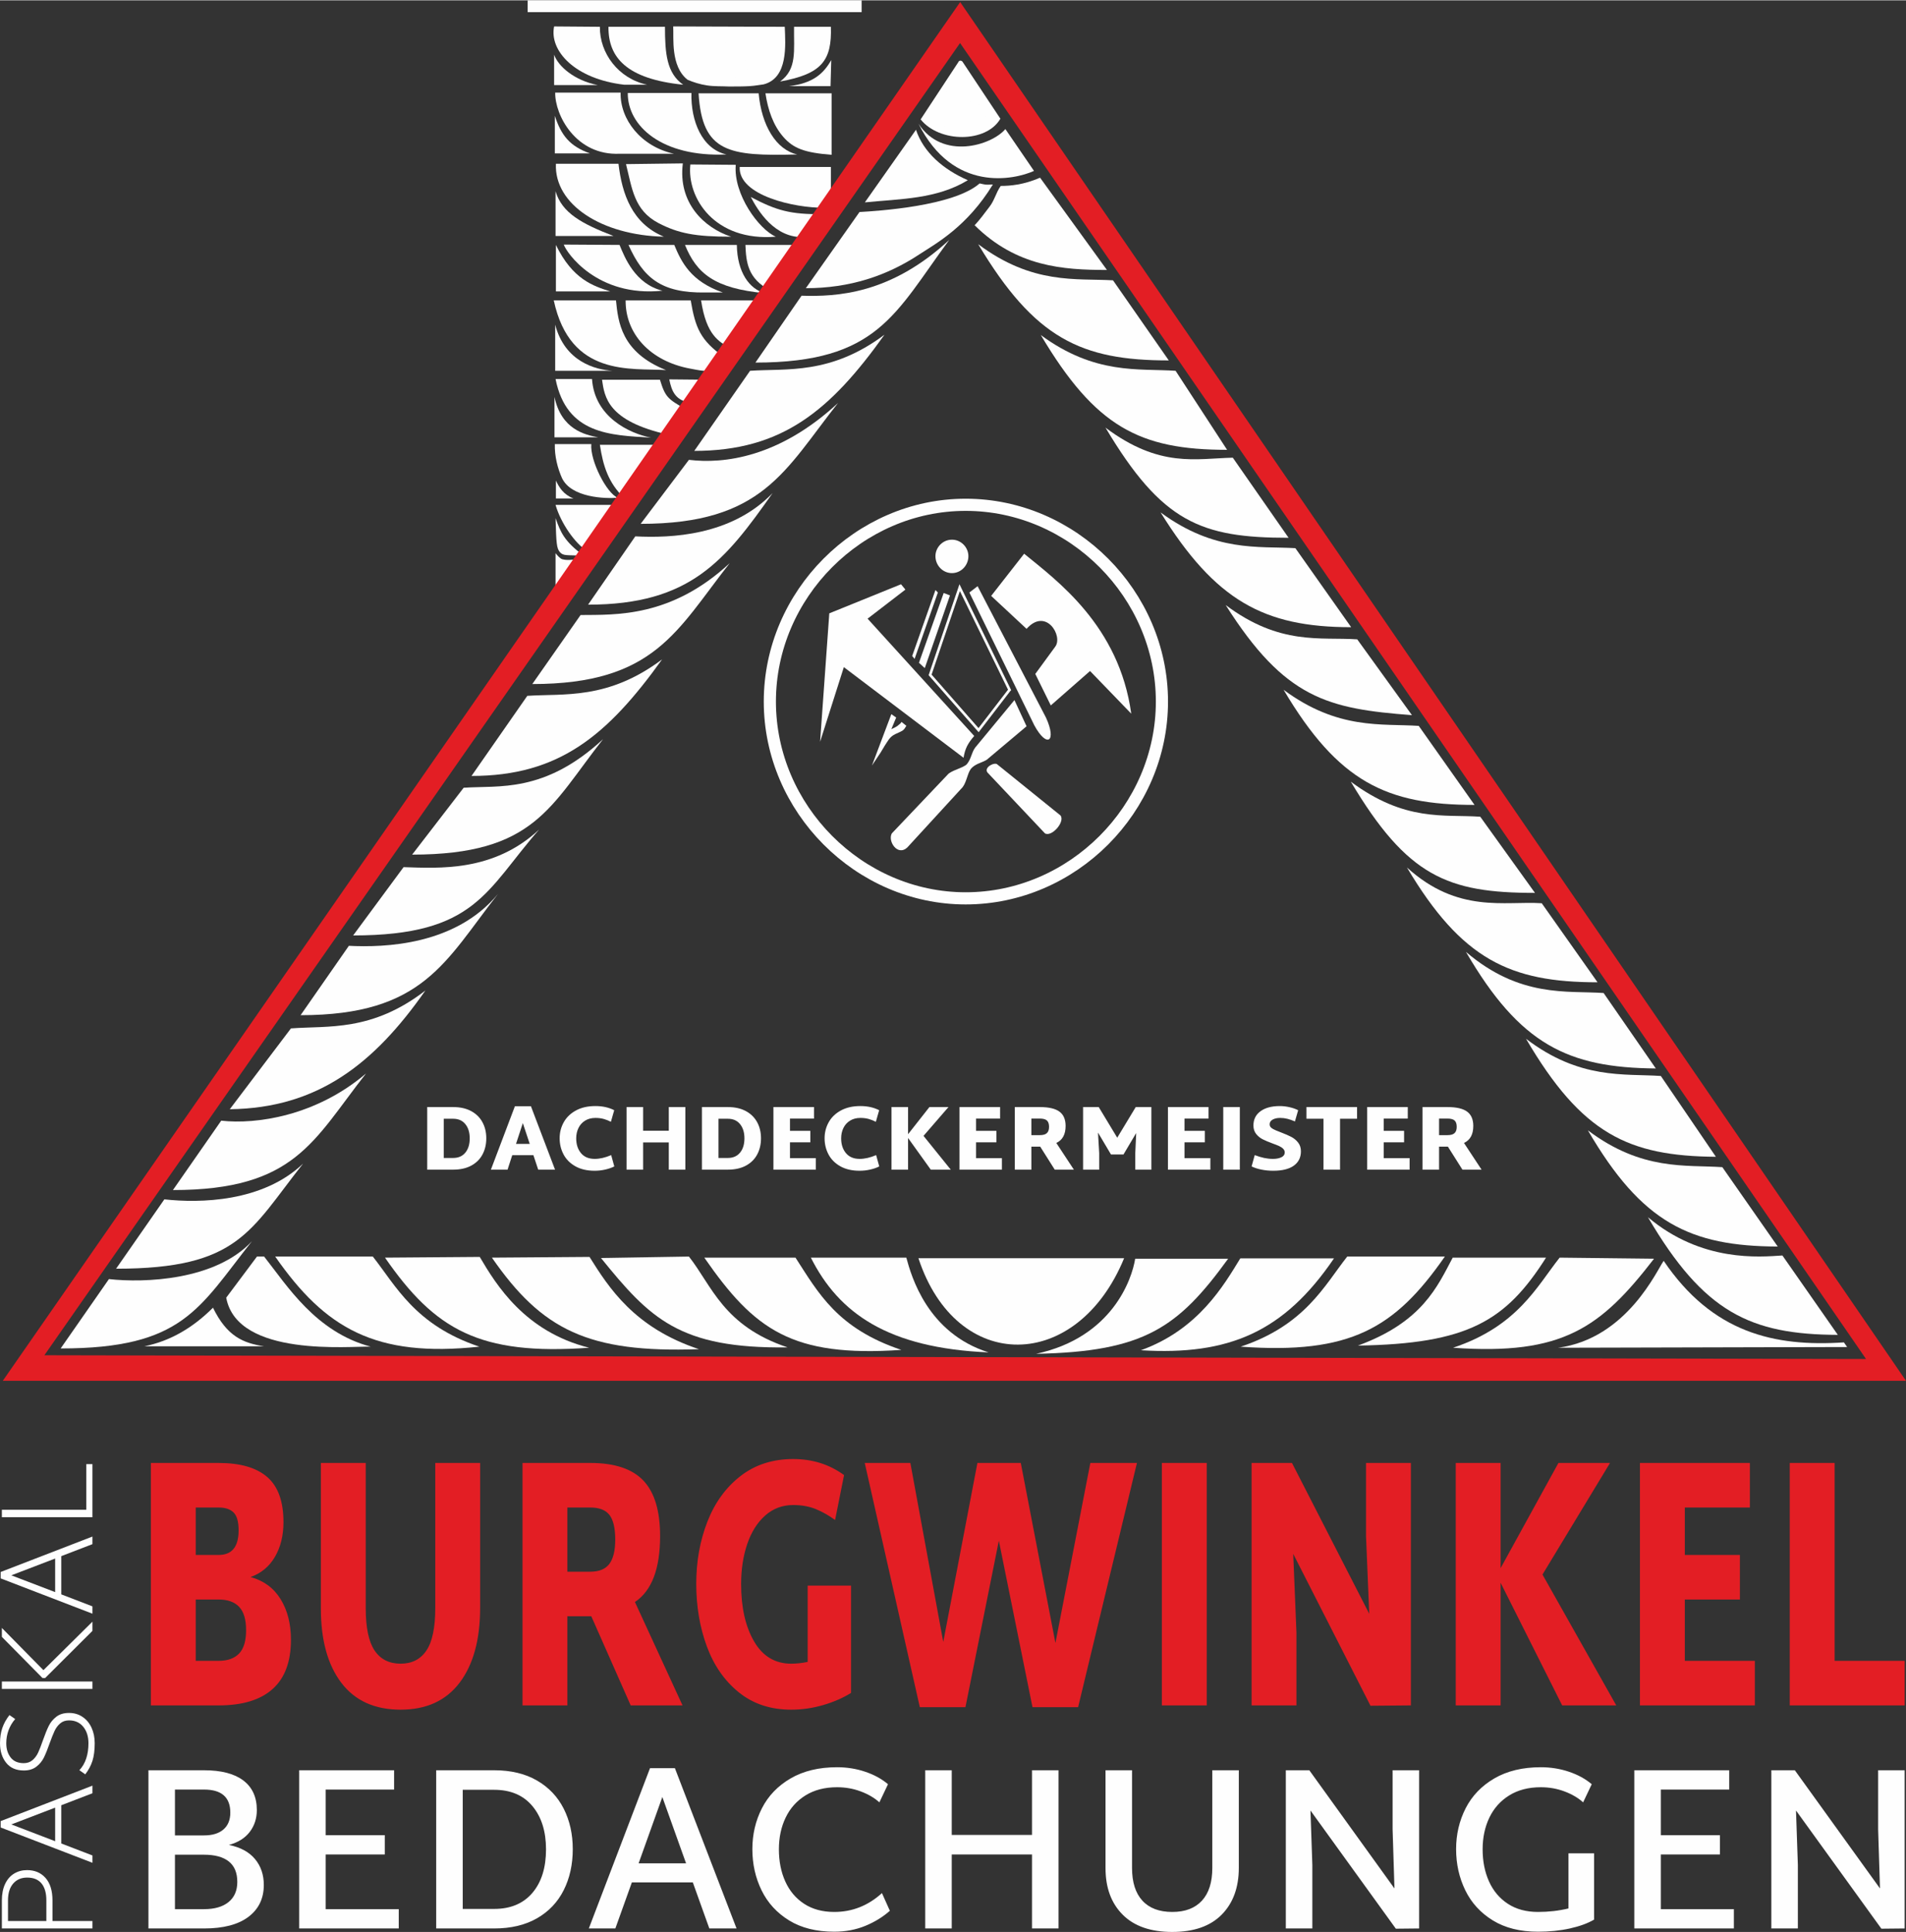 <?xml version="1.0" encoding="UTF-8"?>
<!DOCTYPE svg PUBLIC "-//W3C//DTD SVG 1.1//EN" "http://www.w3.org/Graphics/SVG/1.1/DTD/svg11.dtd">
<!-- Creator: CorelDRAW 2019 (64-Bit) -->
<svg xmlns="http://www.w3.org/2000/svg" xml:space="preserve" width="800px" height="811px" version="1.1" style="shape-rendering:geometricPrecision; text-rendering:geometricPrecision; image-rendering:optimizeQuality; fill-rule:evenodd; clip-rule:evenodd"
viewBox="0 0 1940.03 1966.03"
 xmlns:xlink="http://www.w3.org/1999/xlink"
 xmlns:xodm="http://www.corel.com/coreldraw/odm/2003">
 <rect x="0" y="0" width="1940.03" height="1966.03" fill="#333333" stroke="none"/>
 <defs>
  <style type="text/css">
   <![CDATA[
    .str0 {stroke:#FEFEFE;stroke-width:12.38;stroke-miterlimit:10}
    .str1 {stroke:#FEFEFE;stroke-width:2.67;stroke-miterlimit:22.926}
    .fil3 {fill:none}
    .fil4 {fill:#FEFEFE}
    .fil2 {fill:#FEFEFE}
    .fil5 {fill:#E31E24}
    .fil0 {fill:#FEFEFE;fill-rule:nonzero}
    .fil1 {fill:#E31E24;fill-rule:nonzero}
   ]]>
  </style>
 </defs>
 <g id="Ebene_x0020_1">
  <path class="fil0" d="M461.25 1126.45c7.18,0 13.3,1.38 18.36,4.12 5.06,2.75 8.89,6.53 11.47,11.34 2.6,4.8 3.89,10.24 3.89,16.29 0,6.19 -1.29,11.7 -3.89,16.54 -2.58,4.84 -6.41,8.61 -11.47,11.33 -5.06,2.72 -11.18,4.08 -18.36,4.08l-26.41 0 0 -63.7 26.41 0zm0 51.8c5.31,0 9.45,-1.81 12.41,-5.43 2.97,-3.62 4.45,-8.46 4.45,-14.52 0,-6 -1.48,-10.82 -4.45,-14.47 -2.96,-3.66 -7.1,-5.48 -12.41,-5.48l-9.55 0 0 39.9 9.55 0zm81.68 -2.81l-21.54 0 -4.78 14.71 -16.95 0 24.44 -64.54 16.31 0 24.54 64.54 -17.14 0 -4.88 -14.71zm-3.74 -11.52l-7.03 -21.17 -6.93 21.17 13.96 0zm66.13 27.35c-7.74,0 -14.3,-1.51 -19.67,-4.54 -5.37,-3.03 -9.39,-7.06 -12.04,-12.08 -2.65,-5.03 -3.98,-10.51 -3.98,-16.45 0,-5.86 1.39,-11.3 4.17,-16.29 2.78,-5 6.92,-9 12.41,-11.99 5.5,-3 12.12,-4.5 19.86,-4.5 7.24,0 13.61,1.41 19.11,4.22l-3.37 11.8c-2.32,-1.19 -4.72,-2.14 -7.22,-2.86 -2.5,-0.71 -5.34,-1.08 -8.52,-1.08 -4.06,0 -7.58,0.93 -10.54,2.77 -2.96,1.84 -5.21,4.34 -6.74,7.49 -1.53,3.15 -2.3,6.67 -2.3,10.54 0,6.12 1.63,11.13 4.87,15.03 3.25,3.91 7.9,5.86 13.96,5.86 5.18,0 10.77,-1.28 16.77,-3.84l3.18 11.52c-2.56,1.31 -5.62,2.37 -9.18,3.18 -3.56,0.82 -7.15,1.22 -10.77,1.22zm92.26 -64.82l0 63.7 -16.86 0 0 -27.73 -26.13 0 0 27.73 -16.86 0 0 -63.7 16.86 0 0 24.07 26.13 0 0 -24.07 16.86 0zm43.28 0c7.18,0 13.3,1.38 18.36,4.12 5.06,2.75 8.88,6.53 11.47,11.34 2.6,4.8 3.89,10.24 3.89,16.29 0,6.19 -1.29,11.7 -3.89,16.54 -2.59,4.84 -6.41,8.61 -11.47,11.33 -5.06,2.72 -11.18,4.08 -18.36,4.08l-26.41 0 0 -63.7 26.41 0zm0 51.8c5.31,0 9.44,-1.81 12.41,-5.43 2.97,-3.62 4.45,-8.46 4.45,-14.52 0,-6 -1.48,-10.82 -4.45,-14.47 -2.97,-3.66 -7.1,-5.48 -12.41,-5.48l-9.56 0 0 39.9 9.56 0zm89.55 0.19l0 11.71 -43.18 0 0 -63.7 41.31 0 0 11.71 -24.45 0 0 12.46 20.7 0 0 11.71 -20.7 0 0 16.11 26.32 0zm44.59 12.83c-7.75,0 -14.3,-1.51 -19.67,-4.54 -5.37,-3.03 -9.39,-7.06 -12.04,-12.08 -2.65,-5.03 -3.98,-10.51 -3.98,-16.45 0,-5.86 1.39,-11.3 4.17,-16.29 2.77,-5 6.91,-9 12.41,-11.99 5.49,-3 12.11,-4.5 19.85,-4.5 7.25,0 13.62,1.41 19.12,4.22l-3.38 11.8c-2.31,-1.19 -4.71,-2.14 -7.21,-2.86 -2.5,-0.71 -5.34,-1.08 -8.53,-1.08 -4.05,0 -7.57,0.93 -10.53,2.77 -2.97,1.84 -5.22,4.34 -6.75,7.49 -1.53,3.15 -2.29,6.67 -2.29,10.54 0,6.12 1.62,11.13 4.87,15.03 3.25,3.91 7.9,5.86 13.96,5.86 5.18,0 10.77,-1.28 16.77,-3.84l3.18 11.52c-2.56,1.31 -5.62,2.37 -9.18,3.18 -3.56,0.82 -7.15,1.22 -10.77,1.22zm72.4 -1.12l-23.13 -32.23 0 32.23 -16.86 0 0 -63.7 16.86 0 0 27.64 21.73 -27.64 19.39 0 -25.39 29.32 27.73 34.38 -20.33 0zm72.41 -11.71l0 11.71 -43.18 0 0 -63.7 41.31 0 0 11.71 -24.45 0 0 12.46 20.7 0 0 11.71 -20.7 0 0 16.11 26.32 0zm38.97 -11.71l-9 0 0 23.42 -16.85 0 0 -63.7 25.47 0c9.12,0 15.77,1.55 19.96,4.64 4.18,3.09 6.27,7.94 6.27,14.56 0,8.62 -3.15,14.4 -9.46,17.33l17.89 27.17 -19.48 0 -14.8 -23.42zm-9 -11.71l8.62 0c3.31,0 5.7,-0.69 7.17,-2.06 1.47,-1.37 2.2,-3.5 2.2,-6.37 0,-3 -0.72,-5.15 -2.15,-6.46 -1.44,-1.31 -3.85,-1.97 -7.22,-1.97l-8.62 0 0 16.86zm122.15 -28.57l0 63.7 -16.39 0 0 -16.86 0.94 -20.42 -12.93 21.82 -12.74 0 -13.21 -22.29 1.22 20.89 0 16.86 -16.39 0 0 -63.7 15.92 0 18.83 31.19 18.83 -31.19 15.92 0zm60.04 51.99l0 11.71 -43.18 0 0 -63.7 41.31 0 0 11.71 -24.45 0 0 12.46 20.7 0 0 11.71 -20.7 0 0 16.11 26.32 0zm13.12 -51.99l16.86 0 0 63.7 -16.86 0 0 -63.7zm50.86 64.82c-4.12,0 -8.11,-0.39 -11.99,-1.17 -3.87,-0.78 -7.21,-1.86 -10.02,-3.23l3.18 -11.52c3.5,1.31 6.72,2.28 9.65,2.9 2.94,0.62 5.94,0.94 9,0.94 3.37,0 6.19,-0.55 8.47,-1.64 2.28,-1.09 3.42,-2.73 3.42,-4.92 0,-1.44 -0.53,-2.69 -1.59,-3.74 -1.06,-1.07 -2.41,-1.97 -4.03,-2.72 -1.62,-0.75 -3.9,-1.66 -6.84,-2.72 -4.06,-1.5 -7.38,-2.9 -9.97,-4.21 -2.59,-1.32 -4.81,-3.13 -6.65,-5.43 -1.85,-2.32 -2.77,-5.19 -2.77,-8.63 0,-6.18 2.41,-11.02 7.22,-14.51 4.81,-3.5 11.33,-5.25 19.57,-5.25 3.25,0 6.54,0.38 9.88,1.13 3.34,0.74 6.29,1.78 8.86,3.09l-3.28 11.43c-2.75,-1.19 -5.31,-2.08 -7.68,-2.67 -2.38,-0.6 -4.78,-0.9 -7.22,-0.9 -3.24,0 -5.87,0.58 -7.87,1.74 -1.99,1.15 -2.99,2.76 -2.99,4.82 0,1.75 0.94,3.19 2.81,4.31 1.87,1.13 4.84,2.44 8.9,3.93 4.12,1.56 7.54,3.05 10.26,4.46 2.71,1.4 5.04,3.32 6.97,5.75 1.94,2.44 2.91,5.44 2.91,9 0,6.24 -2.41,11.1 -7.22,14.56 -4.8,3.47 -11.8,5.2 -20.98,5.2zm85.33 -52.92l-17.32 0 0 51.8 -16.86 0 0 -51.8 -17.33 0 0 -11.9 51.51 0 0 11.9zm53.49 40.09l0 11.71 -43.18 0 0 -63.7 41.31 0 0 11.71 -24.45 0 0 12.46 20.7 0 0 11.71 -20.7 0 0 16.11 26.32 0zm38.97 -11.71l-8.99 0 0 23.42 -16.86 0 0 -63.7 25.47 0c9.12,0 15.77,1.55 19.96,4.64 4.18,3.09 6.27,7.94 6.27,14.56 0,8.62 -3.15,14.4 -9.46,17.33l17.89 27.17 -19.48 0 -14.8 -23.42zm-8.99 -11.71l8.61 0c3.31,0 5.7,-0.69 7.17,-2.06 1.47,-1.37 2.2,-3.5 2.2,-6.37 0,-3 -0.72,-5.15 -2.15,-6.46 -1.44,-1.31 -3.85,-1.97 -7.22,-1.97l-8.61 0 0 16.86z"/>
  <path class="fil0" d="M233.01 1877.47c11.68,2.37 20.52,7.14 26.52,14.33 5.99,7.18 8.99,15.98 8.99,26.4 0,13.73 -5.2,24.55 -15.62,32.44 -10.42,7.89 -25.5,11.84 -45.23,11.84l-56.59 0 0 -161.02 56.59 0c17.52,0 30.86,3.47 40.02,10.41 9.15,6.95 13.73,16.98 13.73,30.08 0,8.53 -2.41,15.95 -7.22,22.26 -4.82,6.31 -11.88,10.73 -21.19,13.26zm-54.94 -56.36l0 46.65 29.6 0c8.52,0 15.11,-2.01 19.77,-6.04 4.66,-4.02 6.98,-9.75 6.98,-17.16 0,-15.63 -8.92,-23.45 -26.75,-23.45l-29.6 0zm29.6 121.72c10.73,0 19.06,-2.41 24.98,-7.23 5.92,-4.81 8.88,-11.64 8.88,-20.48 0,-9.31 -2.88,-16.26 -8.64,-20.84 -5.76,-4.57 -14.17,-6.87 -25.22,-6.87l-29.6 0 0 55.42 29.6 0zm198.2 0l0 19.65 -101.35 0 0 -161.02 96.61 0 0 19.65 -69.62 0 0 46.41 60.15 0 0 19.66 -60.15 0 0 55.65 74.36 0zm97.08 -141.37c17.05,0 31.58,3.47 43.57,10.41 12,6.95 21.08,16.5 27.24,28.66 6.15,12.16 9.23,25.89 9.23,41.2 0,15.63 -3.08,29.56 -9.23,41.8 -6.16,12.23 -15.24,21.78 -27.24,28.65 -11.99,6.86 -26.52,10.3 -43.57,10.3l-58.96 0 0 -161.02 58.96 0zm0 141.13c16.74,0 29.72,-5.45 38.96,-16.34 9.23,-10.89 13.85,-25.66 13.85,-44.28 0,-18.31 -4.62,-33 -13.85,-44.05 -9.24,-11.05 -22.22,-16.57 -38.96,-16.57l-31.96 0 0 121.24 31.96 0zm202.23 -27l-62.04 0 -16.81 46.89 -27 0 62.28 -163.15 25.33 0 62.75 163.15 -27.7 0 -16.81 -46.89zm-6.87 -19.41l-24.15 -67.49 -24.15 67.49 48.3 0zm150.84 69.61c-18.15,0 -33.47,-3.82 -45.94,-11.48 -12.47,-7.66 -21.82,-17.88 -28.06,-30.67 -6.24,-12.78 -9.36,-26.75 -9.36,-41.91 0,-15 3.24,-28.85 9.72,-41.56 6.47,-12.7 16.22,-22.85 29.24,-30.43 13.02,-7.57 28.77,-11.36 47.24,-11.36 10.11,0 19.7,1.54 28.77,4.62 9.08,3.07 16.77,7.3 23.09,12.66l-8.76 18.47c-5.05,-4.57 -11.37,-8.28 -18.95,-11.12 -7.57,-2.85 -15.63,-4.27 -24.15,-4.27 -12.47,0 -23.17,2.76 -32.09,8.29 -8.91,5.53 -15.66,13.07 -20.24,22.62 -4.58,9.55 -6.87,20.32 -6.87,32.32 0,12.16 2.17,23.04 6.51,32.68 4.35,9.63 10.73,17.21 19.18,22.73 8.45,5.52 18.67,8.29 30.67,8.29 18.31,0 34.49,-6.4 48.54,-19.18l8.05 17.99c-7.1,6.32 -15.47,11.45 -25.1,15.4 -9.62,3.94 -20.13,5.91 -31.49,5.91zm228.27 -164.33l0 161.02 -26.99 0 0 -75.3 -81.7 0 0 75.3 -26.99 0 0 -161.02 26.99 0 0 65.83 81.7 0 0 -65.83 26.99 0zm115.8 164.57c-21.95,0 -38.76,-5.84 -50.44,-17.52 -11.69,-11.68 -17.52,-27.47 -17.52,-47.36l0 -99.69 26.99 0 0 99.45c0,14.52 3.51,25.62 10.54,33.27 7.02,7.66 17.17,11.49 30.43,11.49 13.1,0 23.16,-3.83 30.19,-11.49 7.02,-7.65 10.54,-18.75 10.54,-33.27l0 -99.45 26.99 0 0 99.22c0,20.04 -5.8,35.95 -17.4,47.71 -11.61,11.76 -28.38,17.64 -50.32,17.64zm251.23 -164.57l0 161.02 -23.68 0.24 -86.9 -120.3 1.9 55.41 0 64.65 -27 0 0 -161.02 23.92 0 86.66 120.29 -1.89 -60.15 0 -60.14 26.99 0zm178.08 84.53l0 67.49c-6.47,3.79 -14.68,6.79 -24.63,9 -9.95,2.21 -20.76,3.31 -32.44,3.31 -18.16,0 -33.47,-3.82 -45.94,-11.48 -12.47,-7.66 -21.83,-17.88 -28.06,-30.67 -6.23,-12.78 -9.36,-26.75 -9.36,-41.91 0,-15 3.24,-28.85 9.71,-41.56 6.48,-12.7 16.22,-22.85 29.25,-30.43 13.02,-7.57 28.77,-11.36 47.24,-11.36 10.1,0 19.69,1.54 28.77,4.62 9.08,3.07 16.77,7.3 23.09,12.66l-8.76 18.47c-5.06,-4.57 -11.37,-8.28 -18.95,-11.12 -7.57,-2.85 -15.63,-4.27 -24.15,-4.27 -12.47,0 -23.16,2.76 -32.09,8.29 -8.92,5.53 -15.66,13.07 -20.25,22.62 -4.57,9.55 -6.86,20.32 -6.86,32.32 0,12.16 2.17,23.04 6.51,32.68 4.34,9.63 10.74,17.21 19.18,22.73 8.45,5.52 18.67,8.29 30.67,8.29 10.89,0 21.23,-1.19 31.02,-3.56l0 -56.12 26.05 0zm142.31 56.84l0 19.65 -101.35 0 0 -161.02 96.61 0 0 19.65 -69.61 0 0 46.41 60.14 0 0 19.66 -60.14 0 0 55.65 74.35 0zm173.81 -141.37l0 161.02 -23.68 0.24 -86.9 -120.3 1.89 55.41 0 64.65 -26.99 0 0 -161.02 23.91 0 86.67 120.29 -1.89 -60.15 0 -60.14 26.99 0z"/>
  <path class="fil1" d="M255.04 1604.8c13.36,3.63 23.56,11.13 30.57,22.5 7.02,11.37 10.53,25.16 10.53,41.37 0,22.26 -6.21,38.95 -18.64,50.08 -12.44,11.12 -30.74,16.69 -54.93,16.69l-69.01 0 0 -246.76 69.01 0c21.99,0 38.48,4.78 49.47,14.34 11,9.55 16.49,24.86 16.49,45.9 0,13.55 -2.87,25.28 -8.62,35.2 -5.75,9.92 -14.04,16.81 -24.87,20.68zm-55.81 -70.76l0 48.27 23.34 0c13.53,0 20.3,-8.35 20.3,-25.04 0,-8.71 -1.7,-14.76 -5.08,-18.15 -3.38,-3.38 -8.45,-5.08 -15.22,-5.08l-23.34 0zm23.34 156.04c9.13,0 16.07,-2.48 20.8,-7.44 4.74,-4.96 7.11,-12.88 7.11,-23.77 0,-10.89 -2.37,-18.81 -7.11,-23.77 -4.73,-4.96 -11.67,-7.43 -20.8,-7.43l-23.34 0 0 62.41 23.34 0zm185.21 49.71c-26.39,0 -46.52,-9.13 -60.39,-27.39 -13.86,-18.27 -20.8,-43.49 -20.8,-75.66l0 -148.06 45.67 0 0 147.69c0,19.84 3,34.23 9,43.19 6.01,8.95 14.85,13.42 26.52,13.42 11.5,0 20.25,-4.47 26.26,-13.42 6,-8.96 9,-23.35 9,-43.19l0 -147.69 45.67 0 0 147.33c0,32.42 -6.93,57.82 -20.8,76.2 -13.87,18.39 -33.91,27.58 -60.13,27.58zm194.08 -95.07l-24.35 0 0 90.72 -45.67 0 0 -246.76 69.01 0c24.7,0 42.71,5.99 54.04,17.97 11.33,11.97 17,30.78 17,56.42 0,33.39 -8.54,55.76 -25.62,67.14l48.45 105.23 -52.77 0 -40.09 -90.72zm-24.35 -45.36l23.34 0c8.96,0 15.43,-2.66 19.41,-7.98 3.97,-5.32 5.96,-13.55 5.96,-24.68 0,-11.61 -1.94,-19.95 -5.83,-25.03 -3.9,-5.09 -10.4,-7.63 -19.54,-7.63l-23.34 0 0 65.32zm288.72 14.15l0 109.23c-8.12,5.08 -17.54,9.19 -28.29,12.34 -10.74,3.14 -21.6,4.71 -32.6,4.71 -20.97,0 -38.73,-5.86 -53.28,-17.6 -14.54,-11.73 -25.41,-27.33 -32.6,-46.81 -7.19,-19.47 -10.78,-40.7 -10.78,-63.68 0,-22.74 3.76,-43.79 11.29,-63.14 7.52,-19.35 18.73,-34.84 33.61,-46.45 14.89,-11.61 32.82,-17.42 53.79,-17.42 19.62,0 36.87,5.45 51.76,16.33l-9.14 45.73c-6.25,-4.6 -12.77,-8.29 -19.53,-11.07 -6.77,-2.79 -14.46,-4.18 -23.09,-4.18 -10.99,0 -20.51,3.57 -28.54,10.71 -8.04,7.14 -14.12,16.81 -18.27,29.03 -4.14,12.21 -6.21,25.82 -6.21,40.82 0,23.71 4.4,43.12 13.19,58.24 8.79,15.12 21.39,22.68 37.8,22.68 5.25,0 10.82,-0.6 16.75,-1.81l0 -77.66 44.14 0zm291.01 -124.83l-59.88 248.57 -46.43 0 -34.25 -169.46 -34 169.46 -46.43 0 -56.06 -248.57 46.42 0 33.49 182.17 34.76 -182.17 44.15 0 35.26 183.25 35.53 -183.25 47.44 0zm25.37 0l45.67 0 0 246.76 -45.67 0 0 -246.76zm253.46 0l0 246.76 -41.1 0.36 -78.65 -154.58 3.29 80.19 0 74.03 -45.67 0 0 -246.76 41.11 0 78.64 153.5 -3.29 -79.11 0 -74.39 45.67 0zm154 246.76l-62.67 -124.83 0 124.83 -45.67 0 0 -246.76 45.67 0 0 107.05 58.86 -107.05 52.52 0 -68.75 113.58 75.09 133.18 -55.05 0zm196.12 -45.36l0 45.36 -116.96 0 0 -246.76 111.89 0 0 45.36 -66.22 0 0 48.27 56.07 0 0 45.36 -56.07 0 0 62.41 71.29 0zm152.48 0l0 45.36 -116.96 0 0 -246.76 45.67 0 0 201.4 71.29 0z"/>
  <path class="fil0" d="M1.9 1934.01c0,-6.6 1.11,-12.23 3.32,-16.88 2.21,-4.66 5.27,-8.16 9.15,-10.51 3.89,-2.35 8.27,-3.53 13.16,-3.53 7.86,0 14.14,2.67 18.84,8 4.7,5.33 7.05,12.97 7.05,22.92l0 20.88 40.67 0 0 7.59 -92.19 0 0 -28.47zm45.28 0c0,-7.6 -1.64,-13.38 -4.94,-17.36 -3.3,-3.98 -8.16,-5.96 -14.58,-5.96 -5.97,0 -10.71,2.03 -14.24,6.1 -3.52,4.07 -5.28,9.81 -5.28,17.22l0 20.88 39.04 0 0 -20.88zm15.19 -96.94l0 38.91 31.72 12.2 0 7.46 -93.41 -35.93 0 -6.51 93.41 -36.07 0 7.73 -31.72 12.21zm-6.24 2.43l-44.6 17.09 44.6 17.08 0 -34.17zm40.27 -65.62c0,7.23 -0.77,13.24 -2.31,18.04 -1.53,4.79 -3.97,9.35 -7.32,13.69l-5.96 -4.2c6.14,-6.6 9.22,-15.78 9.22,-27.53 0,-6.78 -1.76,-12.33 -5.29,-16.67 -3.53,-4.34 -8.36,-6.51 -14.51,-6.51 -3.61,0 -6.62,1.04 -9.01,3.12 -2.4,2.07 -4.3,4.63 -5.7,7.66 -1.4,3.02 -3.05,7.16 -4.95,12.4 -2.08,5.97 -4.02,10.8 -5.83,14.51 -1.8,3.71 -4.38,6.85 -7.72,9.42 -3.35,2.58 -7.6,3.87 -12.75,3.87 -7.86,0 -13.87,-2.62 -18.03,-7.87 -4.16,-5.24 -6.24,-11.84 -6.24,-19.79 0,-5.88 0.79,-11.1 2.38,-15.66 1.58,-4.57 4,-8.93 7.25,-13.08l5.83 4.06c-2.99,3.44 -5.25,7.25 -6.78,11.46 -1.54,4.2 -2.3,8.61 -2.3,13.22 0,5.78 1.49,10.59 4.47,14.44 2.98,3.84 7.41,5.76 13.29,5.76 3.61,0 6.62,-1.04 9.01,-3.12 2.4,-2.08 4.29,-4.63 5.69,-7.66 1.41,-3.03 3.01,-7.16 4.82,-12.4 2.17,-6.15 4.16,-11.06 5.97,-14.72 1.8,-3.66 4.38,-6.77 7.72,-9.35 3.35,-2.58 7.64,-3.86 12.88,-3.86 5.24,0 9.85,1.35 13.83,4.06 3.98,2.71 7.03,6.4 9.15,11.05 2.13,4.66 3.19,9.88 3.19,15.66zm-94.5 -55.18l0 -7.59 92.19 0 0 7.59 -92.19 0zm92.19 -68.47l0 9.36 -48.13 47.99 -2.71 0 -41.35 -41.89 0 -9.09 42.3 42.98 49.89 -49.35zm-31.72 -66.71l0 38.92 31.72 12.2 0 7.46 -93.41 -35.93 0 -6.51 93.41 -36.07 0 7.73 -31.72 12.2zm-6.24 2.45l-44.6 17.08 44.6 17.08 0 -34.16zm31.73 -96.13l6.23 0 0 54.09 -92.19 0 0 -7.59 85.96 0 0 -46.5z"/>
  <path class="fil2" d="M1573.65 1279.7c-41.13,64.78 -79.71,87.71 -191.45,89.53 65.52,-24.02 80.8,-60.05 96.45,-89.53l95 0z"/>
  <path class="fil2" d="M1357.82 1280.43c-50.96,74.97 -107.01,98.99 -196.54,93.53 58.59,-21.11 84.43,-66.24 101.18,-93.53l95.36 0z"/>
  <path class="fil2" d="M391.86 1279.7c50.95,73.52 96.08,99.72 207.82,91.72 -65.51,-16.38 -94.63,-64.06 -111.37,-92.45l-96.45 0.73z"/>
  <path class="fil2" d="M611.69 1280.06c49.86,61.51 79.71,92.45 189.99,90.99 -65.51,-21.84 -77.16,-62.96 -100.46,-92.45l-89.53 1.46z"/>
  <path class="fil2" d="M825.34 1279.7c28.39,56.41 78.25,92.08 180.89,96.45 -62.24,-19.66 -78.62,-77.53 -83.72,-96.45l-97.17 0z"/>
  <path class="fil2" d="M934.89 125.57c35.3,70.61 97.54,57.14 117.56,48.04l-29.12 -42.58c-14.19,16.74 -64.05,32.03 -88.44,-5.46z"/>
  <path class="fil2" d="M932.34 131.76l-52.04 73.88c36.76,-3.64 73.15,-3.28 104.82,-22.57 -25.12,-10.91 -45.14,-28.39 -52.78,-51.31z"/>
  <path class="fil2" d="M1586.02 1371.42l294.09 -0.73 -3.28 -4.73c-70.97,4.73 -133.94,-9.83 -183.44,-82.99 -6.55,8.74 -37.12,78.98 -107.37,88.45z"/>
  <path class="fil2" d="M216.79 1330.65c-20.02,20.02 -42.95,33.85 -69.88,39.31l121.93 0c-21.48,-3.28 -37.86,-10.19 -52.05,-39.31z"/>
  <path class="fil2" d="M118.15 1290.98c124.84,0 136.13,-38.58 190.36,-107 -41.13,39.3 -105.19,40.39 -141.22,36.39l-49.14 70.61z"/>
  <path class="fil2" d="M233.9 1128.65c89.17,-1.09 146.67,-45.86 199.08,-120.83 -54.59,42.22 -99.36,35.67 -136.85,38.57l-62.23 82.26z"/>
  <path class="fil2" d="M176.03 1210.91c124.47,0 142.67,-50.23 196.54,-118.65 -50.96,43.31 -111.74,52.04 -147.41,48.04l-49.13 70.61z"/>
  <path class="fil2" d="M61.74 1372.14c124.48,0 140.49,-40.76 194.72,-109.18 -37.12,40.03 -109.55,42.58 -145.58,38.58l-49.14 70.6z"/>
  <path class="fil2" d="M359.46 951.77c124.84,0 135.03,-45.86 189.26,-107.74 -46.58,43.31 -101.9,39.31 -137.94,38.22l-51.32 69.52z"/>
  <path class="fil2" d="M479.93 789.44c89.18,0 138.31,-41.13 194,-118.66 -55.32,41.5 -100.09,34.58 -137.22,37.13l-56.78 81.53z"/>
  <path class="fil2" d="M419.52 869.51c124.47,0 140.49,-49.14 194.35,-117.56 -59.69,55.32 -106.27,46.95 -141.94,49.5l-52.41 68.06z"/>
  <path class="fil2" d="M305.96 1032.93c124.84,0 147.04,-54.6 200.91,-123.39 -43.31,52.42 -115.74,54.6 -151.77,52.78l-49.14 70.61z"/>
  <path class="fil2" d="M598.59 615.1c104.09,0 139.39,-44.77 187.8,-113.56 -42.22,43.68 -103.73,45.86 -139.76,44.04l-48.04 69.52z"/>
  <path class="fil2" d="M706.68 458.59c89.18,0 138.31,-40.76 193.63,-118.29 -54.95,41.13 -99.72,34.22 -136.85,36.76l-56.78 81.53z"/>
  <path class="fil2" d="M541.81 695.9c124.48,0 147.04,-54.6 200.91,-123.02 -59.69,55.32 -115.74,52.41 -151.78,52.77l-49.13 70.25z"/>
  <path class="fil2" d="M935.98 258.42c16.74,-10.92 48.41,-28.03 74.62,-70.98 -8.38,0.36 -6.56,0.36 -13.47,-1.09 -26.57,23.29 -103.73,28.02 -122.29,29.12l-54.6 77.52c44.41,0 82.26,-12.38 115.74,-34.57z"/>
  <path class="fil2" d="M768.92 368.7c124.48,0 141.95,-49.87 197.27,-124.85 -59.69,55.33 -114.65,57.88 -150.32,56.79l-46.95 68.06z"/>
  <path class="fil2" d="M1437.16 727.56c-85.9,-6.55 -129.21,-16.74 -189.62,-112.1 55.32,41.5 96.45,32.39 133.93,34.94l55.69 77.16z"/>
  <path class="fil2" d="M1500.86 818.92c-89.54,0 -138.68,-23.3 -194.36,-117.2 55.32,41.13 100.09,34.22 137.58,36.76l56.78 80.44z"/>
  <path class="fil2" d="M1562.37 908.46c-89.18,0 -129.94,-16.75 -187.45,-113.2 55.32,41.13 94.64,33.12 131.76,35.67l55.69 77.53z"/>
  <path class="fil2" d="M1626.06 999.45c-89.17,0 -138.31,-23.3 -193.99,-116.84 52.04,47.32 99.72,33.85 137.21,36.4l56.78 80.44z"/>
  <path class="fil2" d="M1189.66 366.51c-89.17,0 -136.48,-22.2 -193.99,-118.29 55.32,41.5 100.09,34.58 137.22,36.76l56.77 81.53z"/>
  <path class="fil2" d="M1248.99 457.5c-89.17,0 -133.94,-23.29 -189.62,-116.83 55.32,40.76 99.72,33.85 137.21,36.39l52.41 80.44z"/>
  <path class="fil2" d="M1311.59 547.04c-89.17,0 -128.84,-15.65 -186.35,-112.1 55.33,41.49 92.45,31.3 129.58,30.57l56.77 81.53z"/>
  <path class="fil2" d="M1375.29 638.03c-89.17,0 -138.31,-27.3 -193.99,-116.83 55.32,40.76 99.72,34.21 137.21,36.39l56.78 80.44z"/>
  <path class="fil2" d="M1746.53 1177.06c-89.17,-0.73 -136.48,-23.3 -193.27,-120.11 54.96,41.86 99.73,35.31 137.22,37.85l56.05 82.26z"/>
  <path class="fil2" d="M1809.49 1268.42c-89.16,-0.37 -138.3,-24.03 -193.26,-118.3 54.96,41.5 99.73,34.95 136.85,37.49l56.41 80.81z"/>
  <path class="fil2" d="M1870.64 1358.31c-89.17,-0.36 -136.48,-22.93 -193.26,-119.74 54.96,46.22 113.92,40.4 136.85,38.94l56.41 80.8z"/>
  <path class="fil2" d="M1685.38 1087.16c-89.53,-0.73 -138.3,-24.39 -193.26,-118.65 54.96,46.95 103,39.31 140.12,41.85l53.14 76.8z"/>
  <path class="fil2" d="M1683.57 1280.79c-54.24,70.24 -92.82,98.63 -204.55,90.63 65.51,-21.84 85.16,-62.24 108.46,-91.72l96.09 1.09z"/>
  <path class="fil2" d="M1470.65 1278.6c-50.96,73.16 -96.09,99.73 -207.83,91.72 65.52,-21.83 85.17,-62.23 108.47,-91.72l99.36 0z"/>
  <path class="fil2" d="M1250.08 1280.79c-50.95,70.24 -85.53,94.63 -195.45,96.81 77.53,-16.74 97.55,-76.06 100.82,-96.81l94.63 0z"/>
  <path class="fil2" d="M500.68 1279.7c50.96,73.52 97.91,97.17 210.74,93.17 -65.88,-21.84 -91.72,-62.6 -111.38,-93.9l-99.36 0.73z"/>
  <path class="fil2" d="M716.88 1279.7c50.95,73.52 89.17,101.54 200.54,93.9 -65.15,-21.84 -84.44,-57.87 -107.73,-93.9l-92.81 0z"/>
  <path class="fil2" d="M280.12 1278.6c50.95,73.16 101.91,103.01 207.82,91.72 -65.51,-21.83 -85.16,-62.23 -108.46,-91.72l-99.36 0z"/>
  <path class="fil2" d="M268.84 1278.6l-7.28 0 -31.3 41.86c11.28,61.15 127.02,49.14 147.04,49.86 -56.05,-14.92 -85.17,-62.23 -108.46,-91.72z"/>
  <path class="fil2" d="M1006.95 210.37c5.46,-6.91 6.56,-14.19 11.65,-21.47 9.47,0 23.3,-1.1 40.04,-8.38l68.06 93.91c-44.77,0 -92.08,-3.28 -134.67,-45.5 5.83,-6.18 9.83,-12.01 14.92,-18.56z"/>
  <path class="fil2" d="M1144.19 1280.28l-209.37 0c38.88,118.23 161.57,116.32 209.37,0z"/>
  <path class="fil2" d="M1037.75 1295.26c-20.07,0 -37.6,13.07 -37.6,29 0,15.62 17.53,29.32 37.6,29.32 21.04,0 38.56,-13.7 38.56,-29.32 0,-15.93 -17.52,-29 -38.56,-29z"/>
  <path class="fil2" d="M1038.26 1304.25c15.38,0 27.85,9.16 27.85,20.45 0,11.3 -12.47,20.46 -27.85,20.46 -15.38,0 -27.86,-9.16 -27.86,-20.46 0,-11.29 12.48,-20.45 27.86,-20.45z"/>
  <path class="fil2" d="M1018.24 120.47l-38.22 -57.5c-1.09,-2.19 -4,-1.82 -4.37,-0.37l-38.57 58.6c19.28,24.02 66.96,24.02 81.16,-0.73z"/>
  <path class="fil2" d="M977.72 105.53c-4,0 -7.28,2.55 -7.28,6.19 0,3.28 3.28,6.18 7.28,6.18 4,0 6.92,-2.9 6.92,-6.18 0,-3.64 -2.92,-6.19 -6.92,-6.19zm0 -5.82c-7.64,0 -13.83,5.46 -13.83,12.01 0,6.55 6.19,11.65 13.83,11.65 7.65,0 13.83,-5.1 13.83,-11.65 0,-6.55 -6.18,-12.01 -13.83,-12.01z"/>
  <path class="fil2" d="M977.61 89.95c-14.92,0 -27.66,9.83 -27.66,21.47 0,11.29 12.74,21.12 27.66,21.12 14.92,0 27.66,-9.83 27.66,-21.12 0,-11.64 -12.74,-21.47 -27.66,-21.47zm-0.36 5.83c-10.92,0 -20.38,7.28 -20.38,15.64 0,8.74 9.46,16.02 20.38,16.02 11.28,0 20.74,-7.28 20.74,-16.02 0,-8.36 -9.46,-15.64 -20.74,-15.64z"/>
  <path class="fil2" d="M702.68 374.88c18.56,3.64 14.2,1.82 23.66,1.82l10.92 -13.46c-24.39,-17.11 -29.48,-29.85 -34.21,-57.88l-139.4 0c16.74,78.26 78.62,68.8 114.28,70.98 -45.86,-18.2 -48.77,-49.5 -50.95,-70.98l9.82 0c-0.36,33.49 24.39,61.88 65.88,69.52z"/>
  <path class="fil2" d="M741.99 353.77l34.58 -48.41 -62.97 0c5.46,36.4 18.56,41.49 28.39,48.41z"/>
  <path class="fil2" d="M719.79 386.17l-38.58 -0.37c2.54,12.38 6.18,21.11 21.47,24.02l17.11 -23.65z"/>
  <path class="fil2" d="M601.86 451.68l-37.12 0c-0.36,12.37 2.91,24.75 7.28,34.58 9.46,20.01 44.04,21.1 56.78,20.01 -11.28,-4.36 -28.39,-37.85 -26.94,-54.59z"/>
  <path class="fil2" d="M634.98 506.27l38.59 -53.86 -62.97 0c3.27,21.83 8.73,38.58 24.38,53.86z"/>
  <path class="fil2" d="M583.66 507c-10.19,-4 -14.55,-11.28 -17.83,-18.2l0 18.2 17.83 0z"/>
  <path class="fil2" d="M597.49 560.5l32.76 -46.95 -64.78 0c5.46,18.93 20.01,39.31 32.02,46.95z"/>
  <path class="fil2" d="M572.38 568.87c-2.55,-0.73 -5.46,-4.36 -6.91,-6.18l0 42.94 26.2 -36.76c-7.28,-0.36 -12.37,1.83 -19.29,0z"/>
  <path class="fil2" d="M565.1 330.11l0 46.95 58.24 0c-17.11,-1.09 -48.41,-9.09 -58.24,-46.95z"/>
  <path class="fil2" d="M602.59 385.44l-37.12 0c11.28,56.41 55.68,57.14 97.17,59.69 -22.2,-4.37 -57.5,-21.11 -60.05,-59.69z"/>
  <path class="fil2" d="M612.78 386.17c2.55,17.1 5.1,42.21 68.06,56.05l17.47 -25.85c-18.56,-10.55 -21.11,-12.37 -26.57,-30.2l-58.96 0z"/>
  <path class="fil2" d="M564.38 403.63l0 41.13 44.4 0c-13.47,-2.54 -37.49,-8 -44.4,-41.13z"/>
  <path class="fil2" d="M569.83 561.59c3.64,4.01 6.19,2.92 24.39,3.65 -20.02,-14.56 -23.66,-24.03 -28.75,-38.22 0.72,25.84 1.09,30.57 4.36,34.57z"/>
  <path class="fil2" d="M652.09 532.84c124.48,0 146.68,-54.59 200.91,-123.02 -59.69,55.33 -116.11,62.24 -151.78,57.87l-49.13 65.15z"/>
  <polygon class="fil2" points="537.08,12.01 877.02,12.01 877.02,0 537.08,0 "/>
  <path class="fil2" d="M610.6 26.93l-46.59 -0.36c-5.09,24.75 21.11,53.5 71.34,59.33l23.29 0c-29.11,-6.19 -48.41,-32.04 -48.04,-58.97z"/>
  <path class="fil2" d="M695.4 85.9c-16.74,-11.65 -18.56,-31.67 -18.56,-58.97l-57.51 0c-0.36,31.3 18.57,53.14 76.07,58.97z"/>
  <path class="fil2" d="M808.23 26.93c-0.36,24.39 3.27,42.95 -14.19,55.69 42.58,-7.64 52.77,-21.47 51.68,-55.69l-37.49 0z"/>
  <path class="fil2" d="M608.41 86.26c-24.02,-4.73 -40.39,-19.29 -44.4,-30.94l0 30.94 44.4 0z"/>
  <path class="fil2" d="M670.29 226.75c20.38,10.55 37.49,13.83 73.88,13.83 -27.66,-9.1 -54.23,-34.58 -49.13,-74.61l-57.87 0.73c6.19,24.38 8,46.95 33.12,60.05z"/>
  <path class="fil2" d="M748.9 167.42l-46.22 -0.36c-3.64,34.21 24.75,78.62 86.99,73.52 -17.47,-7.64 -43.31,-43.31 -40.77,-73.16z"/>
  <path class="fil2" d="M838.8 211.1l6.92 -7.28 0 -34.22 -92.81 0c-1.46,29.12 56.05,41.86 85.89,41.5z"/>
  <path class="fil2" d="M819.15 240.94l18.56 -23.29c-33.12,0.36 -47.31,-3.64 -73.52,-17.47 6.92,13.1 24.02,42.58 54.96,40.76z"/>
  <path class="fil2" d="M565.83 248.95l0 47.32 55.32 0c-17.1,-5.46 -38.21,-12.01 -55.32,-47.32z"/>
  <path class="fil2" d="M674.29 295.54c-28.02,-6.92 -38.58,-34.22 -43.67,-46.59l-56.78 -0.36c2.55,8 33.85,53.86 100.45,46.95z"/>
  <path class="fil2" d="M717.97 297.36c5.82,0 12.01,0 17.83,0 -32.75,-11.29 -42.22,-30.94 -49.5,-48.41l-46.59 0c14.93,33.12 32.76,49.14 78.26,48.41z"/>
  <path class="fil2" d="M778.75 298.09c-16.02,-4.01 -28.39,-21.48 -28.75,-49.14l-52.78 0c11.65,28.75 29.85,44.4 81.53,49.14z"/>
  <path class="fil2" d="M783.85 295.17l30.93 -46.22 -56.05 0c0.73,17.47 2.18,34.21 25.12,46.22z"/>
  <path class="fil2" d="M803.14 87.35c24.02,-2.91 34.94,-12.37 42.94,-26.57l-0.72 26.57 -42.22 0z"/>
  <path class="fil2" d="M739.44 156.87c-24.75,-5.46 -36.39,-33.85 -35.67,-62.6l-64.78 0c-0.37,33.48 34.58,65.51 100.45,62.6z"/>
  <path class="fil2" d="M675.75 240.58c-32.39,-13.47 -42.59,-43.31 -46.22,-74.25l-63.7 0c-1.82,41.49 46.59,72.79 109.92,74.25z"/>
  <path class="fil2" d="M631.71 93.9l-66.61 0c-0.36,22.93 21.11,64.42 65.88,62.24l54.96 0c-33.49,-7.28 -54.96,-34.94 -54.23,-62.24z"/>
  <path class="fil2" d="M600.41 155.78c-20.38,-7.28 -29.12,-18.2 -35.67,-38.22l0 38.22 35.67 0z"/>
  <path class="fil2" d="M811.5 156.87c-21.47,-4.73 -36.39,-29.48 -39.3,-62.24l-61.15 0c3.64,60.42 30.94,64.06 100.45,62.24z"/>
  <path class="fil2" d="M846.45 157.23l0 -62.6 -67.34 0c2.55,17.11 8.01,32.76 18.2,44.4 10.19,11.65 21.48,16.02 49.14,18.2z"/>
  <path class="fil2" d="M624.43 239.85c-32.03,-12.37 -52.41,-23.29 -58.96,-45.5l0 45.5 58.96 0z"/>
  <path class="fil2" d="M741.99 87.71c7.64,0 14.56,0 20.74,-0.36 6.19,-0.36 11.29,-1.45 14.57,-1.82 25.11,-6.55 22.19,-40.4 21.47,-58.6l-113.56 -0.36c0.73,11.28 -2.91,40.4 14.56,54.23 5.82,2.55 12.74,4.73 20.02,5.82 7.28,1.09 14.92,0.73 22.2,1.09z"/>
  <path class="fil2" d="M743.34 36.33c11.8,0 21.38,9.57 21.38,21.37 0,11.81 -9.58,21.38 -21.38,21.38 -11.81,0 -21.38,-9.57 -21.38,-21.38 0,-11.8 9.57,-21.37 21.38,-21.37z"/>
  <path class="fil2" d="M743.44 41.88c8.63,0 15.62,6.98 15.62,15.61 0,8.62 -6.99,15.61 -15.62,15.61 -8.62,0 -15.61,-6.99 -15.61,-15.61 0,-8.63 6.99,-15.61 15.61,-15.61z"/>
  <path class="fil3 str0" d="M982.89 513.45c-108.53,0 -199.3,91.26 -199.3,200.29 0,109.02 90.77,200.28 199.3,200.28 109.02,0 199.79,-91.26 199.79,-200.28 0,-109.03 -90.77,-200.29 -199.79,-200.29z"/>
  <path class="fil4" d="M1151.44 726.05l-41.93 -43.42 -39.96 35.03 -15.78 -32.06 20.22 -27.63c8.39,-10.85 -9.37,-40.45 -29.1,-18.26l-36.02 -33.54 33.55 -42.92c33.05,27.13 96.69,73.01 109.02,162.8z"/>
  <path class="fil4" d="M980.76 770.94l-121.85 -92.25 -24.18 75.97 9.37 -130.73 73.02 -29.6 4.44 5.43 -38.48 29.6 108.53 119.38c-6.42,7.4 -9.37,12.83 -10.85,22.2z"/>
  <path class="fil4" d="M1052.78 737.89l-66.11 -135.17 8.39 -6.42 69.56 133.69c11.35,24.67 0.98,31.58 -11.84,7.9z"/>
  <polygon class="fil3 str1" points="1027.13,702.37 996.05,742.82 946.71,686.58 976.81,597.78 1027.62,701.87 "/>
  <path class="fil4" d="M922.54 738.38c-1.97,2.96 -1.48,2.96 -3.94,4.93 -4.94,2.96 -9.87,3.46 -13.82,8.88 -2.46,3.46 -6.41,9.87 -8.38,13.32l-8.88 13.32 19.73 -52.29 4.93 3.45 -4.93 11.84c1.97,-0.98 4.44,-1.97 6.41,-3.45 1.48,-1.48 2.96,-1.97 3.95,-3.95l4.93 3.95z"/>
  <path class="fil4" d="M984.21 777.35c4.44,-5.43 4.44,-11.35 8.38,-16.77l39.96 -48.35 12.34 26.64 -40.46 34.04c-4.44,2.96 -11.84,3.95 -16.28,9.37 -3.94,5.43 -4.43,15.3 -9.86,20.23l-54.76 59.69c-9.87,9.38 -20.22,-6.41 -15.79,-14.3l56.73 -59.7c3.46,-4.43 16.29,-6.9 19.74,-10.85z"/>
  <path class="fil4" d="M1079.42 829.64c4.93,6.42 -8.88,22.2 -15.79,18.26l-58.7 -62.16c-3.46,-5.43 7.89,-10.85 10.36,-7.89l64.13 51.79z"/>
  <polygon class="fil4" points="928.46,667.34 952.14,600.25 954.61,602.72 930.93,670.3 "/>
  <polygon class="fil4" points="941.29,679.67 935.37,674.25 960.53,603.21 966.94,605.68 "/>
  <path class="fil4" d="M968.92 548.95c-9.38,0 -16.78,7.89 -16.78,16.77 0,9.37 7.4,17.26 16.78,17.26 9.37,0 16.77,-7.89 16.77,-17.26 0,-8.88 -7.4,-16.77 -16.77,-16.77z"/>
  <path class="fil5" d="M1899.34 1382.86l-1854.17 -3.81 932.03 -1335.6 922.14 1339.41zm-922.03 -1381.08l962.72 1403.28 -1937.19 0 974.47 -1403.28z"/>
 </g>
</svg>
